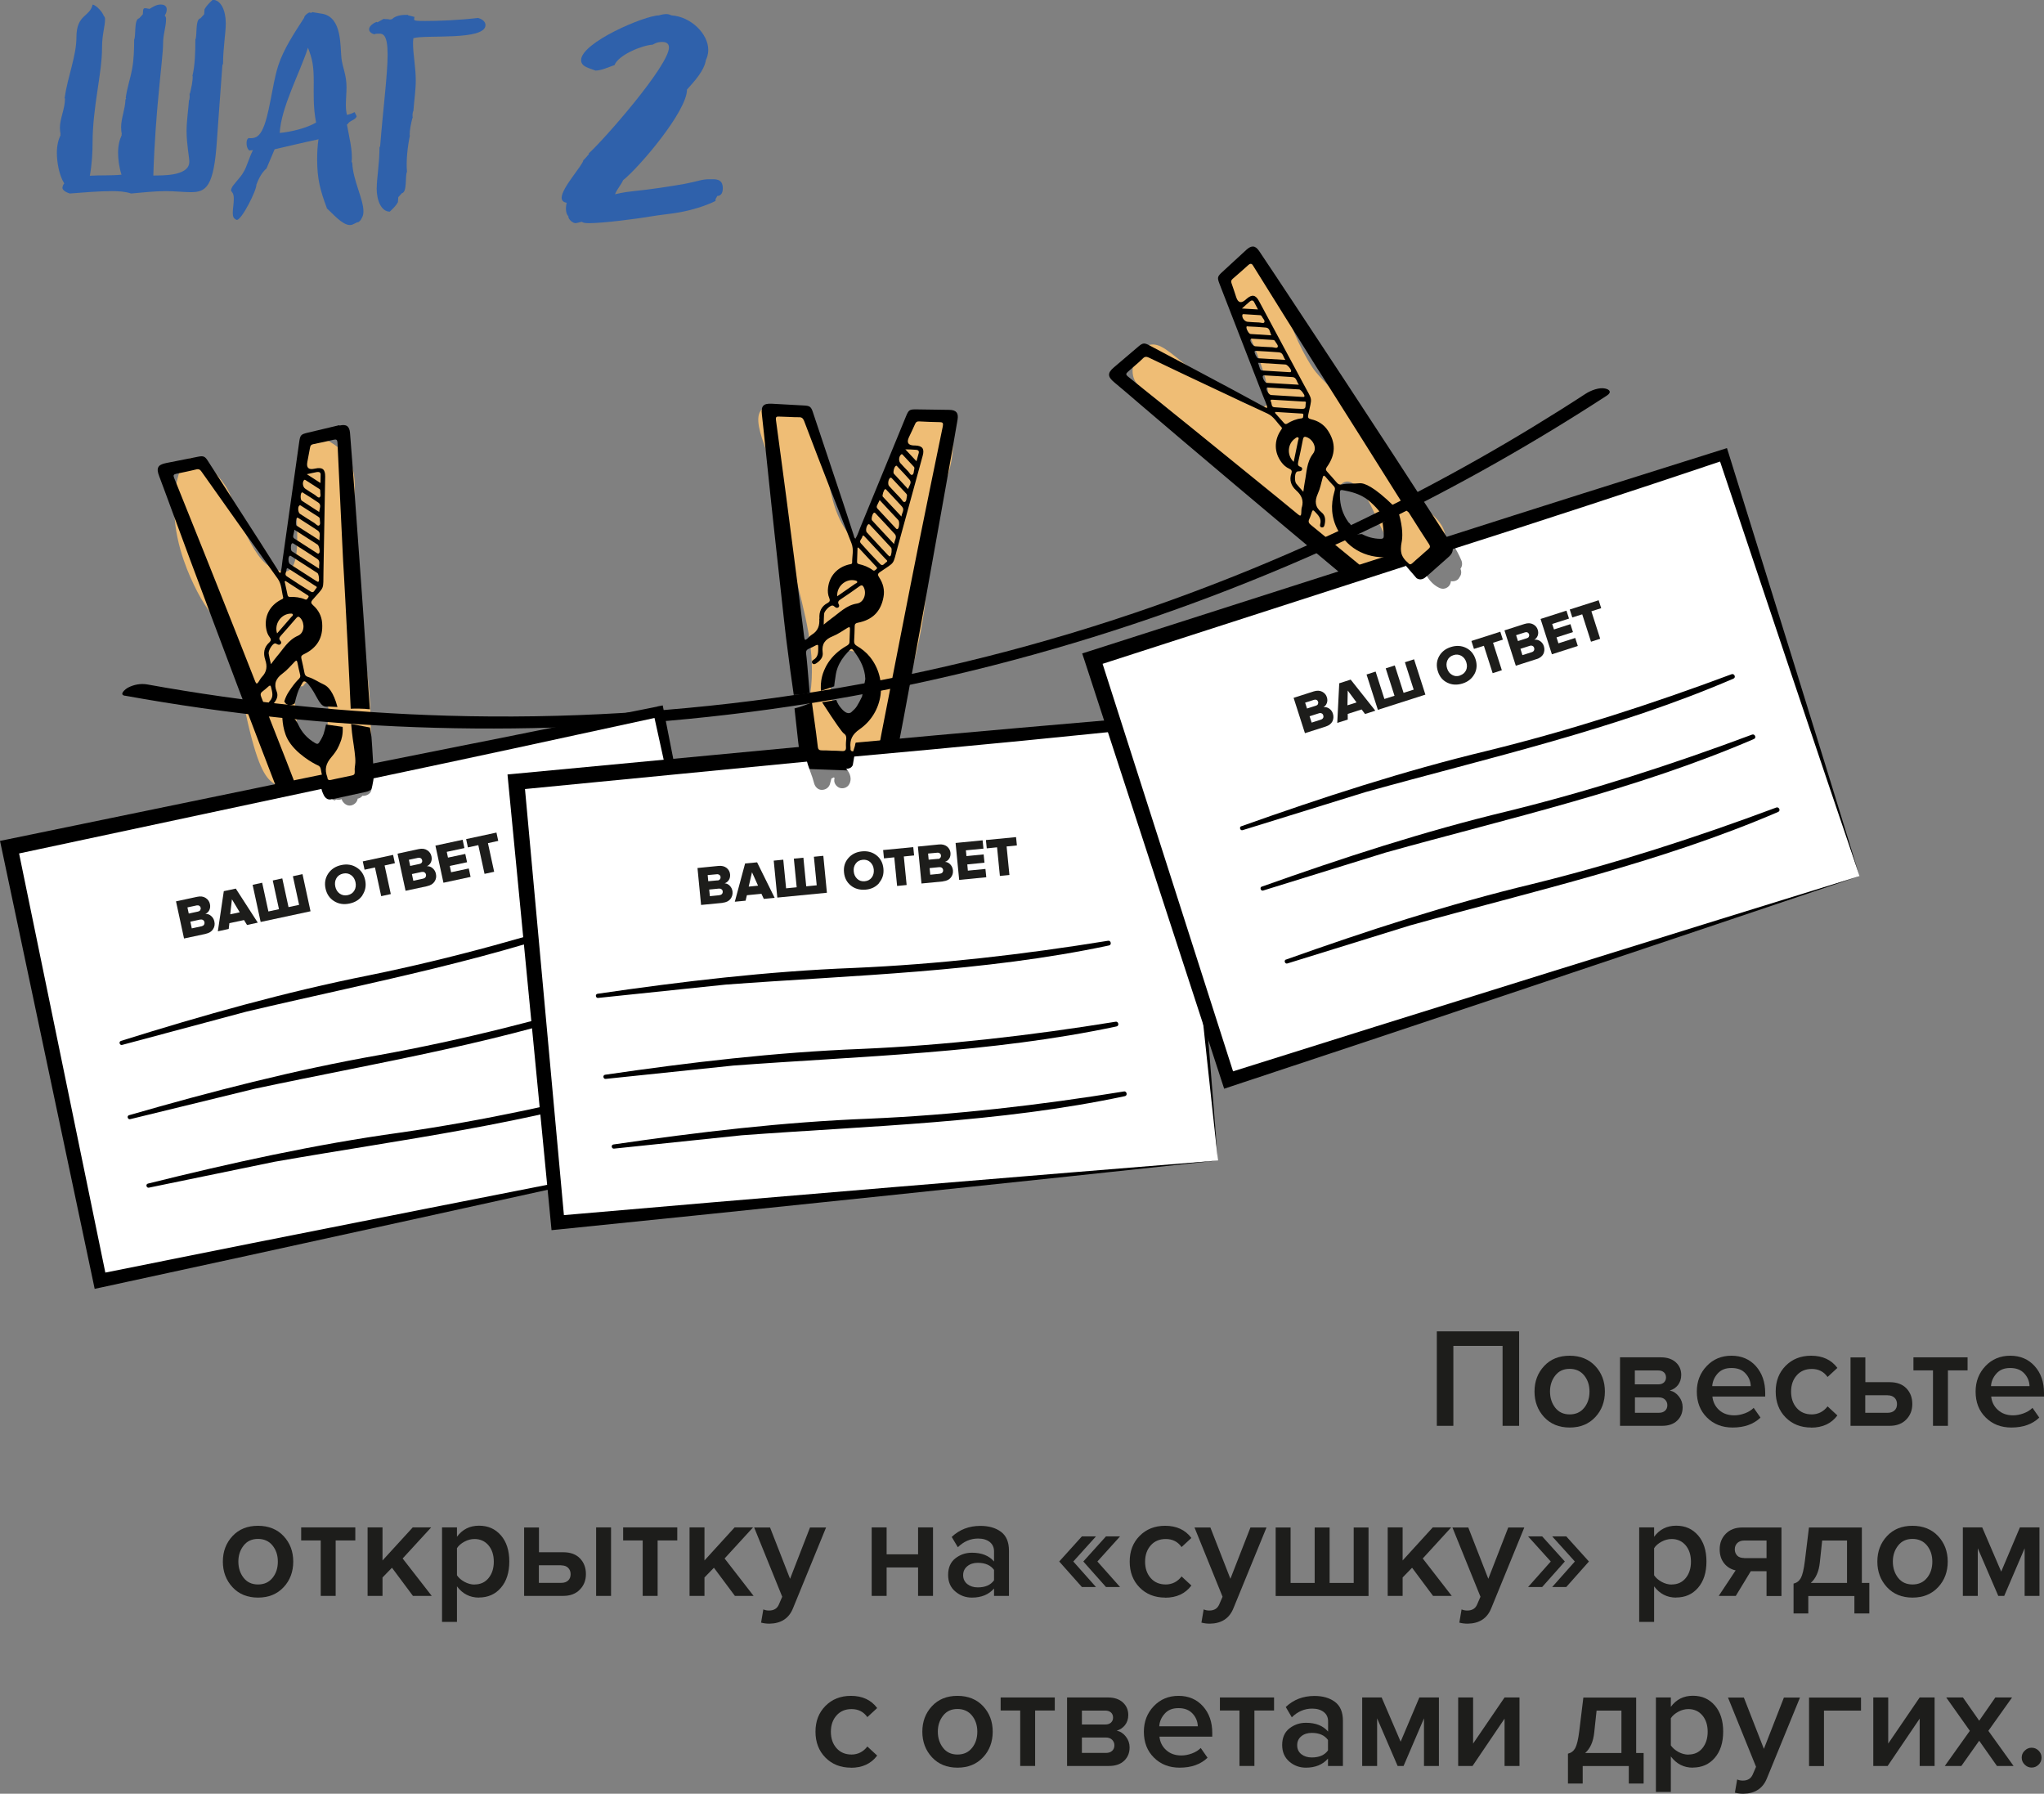 <?xml version="1.0" encoding="UTF-8"?> <svg xmlns="http://www.w3.org/2000/svg" id="Layer_2" data-name="Layer 2" viewBox="0 0 216.36 189.85"><rect x="0" y="0" width="216.36" height="189.85" fill="#808080" stroke="none"/> <defs> <style> .cls-1, .cls-2, .cls-3, .cls-4, .cls-5 { stroke-width: 0px; } .cls-2 { fill: #2f61ab; } .cls-3 { fill: #1d1d1b; } .cls-4 { fill: #efbd75; } .cls-5 { fill: #fff; } </style> </defs> <g id="Layer_1-2" data-name="Layer 1"> <g> <g> <path class="cls-3" d="M160.8,150.91h-1.75v-8.46h-5.21v8.46h-1.75v-10h8.71v10Z"></path> <path class="cls-3" d="M166.15,151.09c-1.12,0-2.02-.37-2.7-1.1-.68-.74-1.02-1.64-1.02-2.71s.34-1.97,1.02-2.7c.68-.73,1.58-1.09,2.7-1.09s2.03.37,2.71,1.09c.68.73,1.02,1.63,1.02,2.7s-.34,1.99-1.02,2.71c-.68.73-1.58,1.1-2.71,1.1ZM166.15,149.7c.65,0,1.16-.23,1.54-.7s.56-1.04.56-1.72-.19-1.24-.56-1.7-.89-.7-1.54-.7-1.15.23-1.52.7-.56,1.03-.56,1.7.19,1.25.56,1.72.88.7,1.52.7Z"></path> <path class="cls-3" d="M175.92,150.91h-4.44v-7.25h4.33c.67,0,1.19.18,1.58.53.38.35.57.79.57,1.33,0,.42-.12.78-.34,1.07-.23.29-.52.48-.87.58.39.09.71.3.97.64.26.34.39.71.39,1.13,0,.58-.19,1.05-.58,1.42-.38.37-.92.55-1.61.55ZM175.54,146.52c.25,0,.45-.07.59-.2.14-.13.22-.31.22-.52,0-.23-.07-.41-.22-.55-.15-.13-.34-.2-.59-.2h-2.49v1.47h2.49ZM175.59,149.53c.28,0,.5-.07.66-.22.16-.14.24-.34.24-.59,0-.23-.08-.42-.24-.58s-.38-.24-.66-.24h-2.53v1.63h2.53Z"></path> <path class="cls-3" d="M183.4,151.09c-1.1,0-2.01-.35-2.72-1.06s-1.07-1.62-1.07-2.75c0-1.06.35-1.96,1.04-2.69.7-.74,1.57-1.1,2.63-1.1s1.93.37,2.59,1.11c.65.74.98,1.68.98,2.83v.38h-5.59c.06.57.29,1.04.7,1.42s.95.57,1.61.57c.37,0,.74-.07,1.12-.21.38-.14.69-.33.94-.58l.72,1.03c-.73.7-1.71,1.05-2.94,1.05ZM185.32,146.7c-.02-.5-.2-.95-.55-1.33-.34-.39-.84-.58-1.49-.58s-1.1.19-1.46.58c-.35.39-.54.83-.58,1.34h4.08Z"></path> <path class="cls-3" d="M191.71,151.09c-1.1,0-2-.36-2.7-1.07-.7-.71-1.05-1.63-1.05-2.74s.35-2.01,1.05-2.72c.7-.71,1.6-1.07,2.7-1.07,1.21,0,2.14.43,2.78,1.29l-1.04.96c-.4-.57-.96-.85-1.67-.85-.66,0-1.19.22-1.59.67-.4.45-.6,1.02-.6,1.73s.2,1.29.6,1.74.93.67,1.59.67,1.25-.29,1.67-.85l1.04.96c-.64.86-1.57,1.29-2.78,1.29Z"></path> <path class="cls-3" d="M195.87,143.67h1.58v2.62h2.57c.77,0,1.36.22,1.78.66.42.44.62.99.62,1.65s-.21,1.2-.64,1.64c-.42.44-1.01.67-1.76.67h-4.14v-7.25ZM199.81,147.67h-2.37v1.86h2.37c.31,0,.55-.08.73-.25s.26-.39.26-.67-.09-.5-.26-.67-.42-.26-.73-.26Z"></path> <path class="cls-3" d="M206.19,150.91h-1.58v-5.87h-2.07v-1.38h5.73v1.38h-2.08v5.87Z"></path> <path class="cls-3" d="M212.91,151.09c-1.1,0-2.01-.35-2.72-1.06-.72-.71-1.07-1.62-1.07-2.75,0-1.06.35-1.96,1.04-2.69s1.57-1.1,2.63-1.1,1.93.37,2.59,1.11.98,1.68.98,2.83v.38h-5.59c.06.57.29,1.04.71,1.42s.95.57,1.6.57c.37,0,.74-.07,1.12-.21.38-.14.69-.33.94-.58l.72,1.03c-.73.7-1.71,1.05-2.94,1.05ZM214.83,146.7c-.02-.5-.2-.95-.55-1.33s-.84-.58-1.49-.58-1.11.19-1.46.58c-.35.39-.55.83-.58,1.34h4.08Z"></path> <path class="cls-3" d="M27.31,169.09c-1.12,0-2.02-.37-2.7-1.1-.68-.74-1.02-1.64-1.02-2.71s.34-1.97,1.02-2.7c.68-.73,1.58-1.09,2.7-1.09s2.04.37,2.71,1.09c.68.73,1.02,1.63,1.02,2.7s-.34,1.99-1.02,2.71c-.68.73-1.58,1.1-2.71,1.1ZM27.31,167.7c.65,0,1.16-.23,1.54-.7s.56-1.04.56-1.72-.19-1.24-.56-1.7-.89-.7-1.54-.7-1.15.23-1.52.7-.56,1.03-.56,1.7.19,1.25.56,1.72.88.7,1.52.7Z"></path> <path class="cls-3" d="M35.53,168.91h-1.58v-5.87h-2.07v-1.38h5.73v1.38h-2.08v5.87Z"></path> <path class="cls-3" d="M45.69,168.91h-1.98l-2.22-2.98-1,1.03v1.95h-1.58v-7.25h1.58v3.5l3.2-3.5h1.95l-3.02,3.29,3.08,3.96Z"></path> <path class="cls-3" d="M50.7,169.09c-.96,0-1.74-.4-2.33-1.19v3.76h-1.58v-10h1.58v.99c.58-.78,1.35-1.17,2.33-1.17s1.72.34,2.32,1.02c.59.68.89,1.6.89,2.77s-.3,2.1-.89,2.78c-.59.69-1.37,1.03-2.32,1.03ZM50.23,167.7c.62,0,1.11-.22,1.48-.67s.56-1.03.56-1.74-.19-1.29-.56-1.73c-.37-.44-.87-.67-1.48-.67-.36,0-.72.09-1.07.28-.35.19-.62.42-.79.69v2.87c.18.27.45.5.79.69.35.19.71.29,1.07.29Z"></path> <path class="cls-3" d="M55.47,161.67h1.58v2.62h2.57c.77,0,1.36.22,1.78.66.42.44.62.99.62,1.65s-.21,1.2-.64,1.64c-.42.44-1.01.67-1.76.67h-4.14v-7.25ZM59.41,165.67h-2.37v1.86h2.37c.31,0,.55-.08.73-.25s.26-.39.26-.67-.09-.5-.26-.67-.42-.26-.73-.26ZM64.68,168.91h-1.58v-7.25h1.58v7.25Z"></path> <path class="cls-3" d="M69.61,168.91h-1.58v-5.87h-2.07v-1.38h5.73v1.38h-2.08v5.87Z"></path> <path class="cls-3" d="M79.77,168.91h-1.98l-2.22-2.98-1,1.03v1.95h-1.58v-7.25h1.58v3.5l3.19-3.5h1.95l-3.01,3.29,3.07,3.96Z"></path> <path class="cls-3" d="M80.56,171.75l.24-1.41c.18.08.38.12.6.12.51,0,.86-.21,1.04-.63l.36-.83-2.97-7.33h1.68l2.12,5.43,2.11-5.43h1.7l-3.5,8.55c-.43,1.07-1.26,1.61-2.49,1.63-.33,0-.62-.04-.88-.11Z"></path> <path class="cls-3" d="M93.85,168.91h-1.58v-7.25h1.58v2.85h3.33v-2.85h1.58v7.25h-1.58v-3.01h-3.33v3.01Z"></path> <path class="cls-3" d="M106.8,168.91h-1.58v-.78c-.56.64-1.34.96-2.34.96-.66,0-1.25-.21-1.75-.64-.51-.42-.77-1.01-.77-1.76s.25-1.35.76-1.75,1.09-.6,1.76-.6c1.03,0,1.81.31,2.34.93v-1.08c0-.42-.16-.75-.46-.99-.31-.24-.72-.36-1.23-.36-.81,0-1.52.31-2.14.92l-.65-1.09c.82-.78,1.83-1.17,3.04-1.17.89,0,1.62.21,2.18.63.56.42.84,1.08.84,2v4.8ZM103.5,168.01c.79,0,1.36-.25,1.72-.75v-1.1c-.36-.5-.94-.75-1.72-.75-.45,0-.82.12-1.11.36s-.44.55-.44.95.15.7.44.94c.29.23.66.35,1.11.35Z"></path> <path class="cls-3" d="M116.01,167.97h-1.49l-2.4-2.7,2.4-2.66h1.49l-2.4,2.66,2.4,2.7ZM118.56,167.97h-1.49l-2.4-2.7,2.4-2.66h1.49l-2.4,2.66,2.4,2.7Z"></path> <path class="cls-3" d="M123.33,169.09c-1.1,0-2-.36-2.7-1.07-.7-.71-1.05-1.63-1.05-2.74s.35-2.01,1.05-2.72c.7-.71,1.6-1.07,2.7-1.07,1.21,0,2.14.43,2.78,1.29l-1.04.96c-.4-.57-.96-.85-1.67-.85-.66,0-1.19.22-1.59.67-.4.45-.6,1.02-.6,1.73s.2,1.29.6,1.74.93.67,1.59.67,1.25-.29,1.67-.85l1.04.96c-.64.86-1.57,1.29-2.78,1.29Z"></path> <path class="cls-3" d="M127.17,171.75l.24-1.41c.18.08.38.12.6.12.51,0,.85-.21,1.04-.63l.36-.83-2.97-7.33h1.68l2.12,5.43,2.12-5.43h1.7l-3.5,8.55c-.43,1.07-1.26,1.61-2.49,1.63-.33,0-.62-.04-.88-.11Z"></path> <path class="cls-3" d="M143.28,161.67h1.58v7.25h-9.83v-7.25h1.58v5.87h2.55v-5.87h1.58v5.87h2.55v-5.87Z"></path> <path class="cls-3" d="M153.67,168.91h-1.98l-2.22-2.98-1,1.03v1.95h-1.58v-7.25h1.58v3.5l3.19-3.5h1.95l-3.01,3.29,3.07,3.96Z"></path> <path class="cls-3" d="M154.47,171.75l.24-1.41c.18.08.38.12.6.12.51,0,.86-.21,1.04-.63l.36-.83-2.97-7.33h1.68l2.12,5.43,2.11-5.43h1.7l-3.5,8.55c-.43,1.07-1.26,1.61-2.49,1.63-.33,0-.62-.04-.88-.11Z"></path> <path class="cls-3" d="M165.64,165.27l-2.4,2.7h-1.49l2.4-2.7-2.4-2.66h1.49l2.4,2.66ZM168.19,165.27l-2.4,2.7h-1.49l2.4-2.7-2.4-2.66h1.49l2.4,2.66Z"></path> <path class="cls-3" d="M177.42,169.09c-.96,0-1.74-.4-2.33-1.19v3.76h-1.58v-10h1.58v.99c.58-.78,1.35-1.17,2.33-1.17s1.72.34,2.32,1.02c.59.68.89,1.6.89,2.77s-.3,2.1-.89,2.78c-.59.69-1.37,1.03-2.32,1.03ZM176.95,167.7c.62,0,1.11-.22,1.48-.67s.56-1.03.56-1.74-.19-1.29-.56-1.73c-.37-.44-.87-.67-1.48-.67-.36,0-.72.09-1.07.28-.35.19-.62.42-.79.69v2.87c.18.27.45.5.79.69.35.19.71.29,1.07.29Z"></path> <path class="cls-3" d="M183.73,168.91h-1.8l1.79-2.7c-.5-.11-.91-.36-1.22-.75-.31-.39-.47-.88-.47-1.48,0-.65.21-1.2.64-1.64s1.01-.67,1.76-.67h4.14v7.25h-1.58v-2.62h-1.67l-1.59,2.62ZM184.62,164.91h2.37v-1.86h-2.37c-.3,0-.54.09-.72.26-.18.18-.27.4-.27.67s.09.5.26.67c.17.17.42.25.73.25Z"></path> <path class="cls-3" d="M189.85,170.76v-3.15c.34-.08.6-.28.77-.59.17-.31.32-.92.43-1.82l.43-3.53h5.6v5.87h.79v3.23h-1.58v-1.85h-4.88v1.85h-1.58ZM192.88,163.05l-.25,2.33c-.1.96-.42,1.68-.96,2.16h3.84v-4.49h-2.62Z"></path> <path class="cls-3" d="M202.44,169.09c-1.12,0-2.02-.37-2.7-1.1-.68-.74-1.02-1.64-1.02-2.71s.34-1.97,1.02-2.7c.68-.73,1.58-1.09,2.7-1.09s2.04.37,2.71,1.09c.68.73,1.02,1.63,1.02,2.7s-.34,1.99-1.02,2.71c-.68.73-1.58,1.1-2.71,1.1ZM202.44,167.7c.65,0,1.16-.23,1.54-.7s.56-1.04.56-1.72-.19-1.24-.56-1.7-.89-.7-1.54-.7-1.15.23-1.52.7-.56,1.03-.56,1.7.19,1.25.56,1.72.88.7,1.52.7Z"></path> <path class="cls-3" d="M215.88,168.91h-1.57v-5.04l-2.16,5.04h-.63l-2.17-5.04v5.04h-1.58v-7.25h2.05l2.01,4.68,1.98-4.68h2.07v7.25Z"></path> <path class="cls-3" d="M90.07,187.09c-1.1,0-2-.36-2.7-1.07-.7-.71-1.05-1.63-1.05-2.74s.35-2.01,1.05-2.72c.7-.71,1.6-1.07,2.7-1.07,1.21,0,2.14.43,2.78,1.29l-1.04.96c-.4-.57-.96-.85-1.67-.85-.66,0-1.19.22-1.59.67-.4.45-.6,1.02-.6,1.73s.2,1.29.6,1.74.93.67,1.59.67,1.25-.29,1.67-.85l1.04.96c-.64.86-1.57,1.29-2.78,1.29Z"></path> <path class="cls-3" d="M101.35,187.09c-1.12,0-2.02-.37-2.7-1.1-.68-.74-1.02-1.64-1.02-2.71s.34-1.97,1.02-2.7c.68-.73,1.58-1.09,2.7-1.09s2.04.37,2.71,1.09c.68.73,1.02,1.63,1.02,2.7s-.34,1.99-1.02,2.71c-.68.73-1.58,1.1-2.71,1.1ZM101.35,185.7c.65,0,1.16-.23,1.54-.7s.56-1.04.56-1.72-.19-1.24-.56-1.7-.89-.7-1.54-.7-1.15.23-1.52.7-.56,1.03-.56,1.7.19,1.25.56,1.72.88.7,1.52.7Z"></path> <path class="cls-3" d="M109.57,186.91h-1.58v-5.87h-2.07v-1.38h5.73v1.38h-2.08v5.87Z"></path> <path class="cls-3" d="M117.39,186.91h-4.44v-7.25h4.33c.67,0,1.2.18,1.58.53.38.35.57.79.57,1.33,0,.42-.12.78-.35,1.07-.23.29-.52.48-.87.58.39.09.71.3.97.64.26.34.39.71.39,1.13,0,.58-.19,1.05-.58,1.42s-.92.55-1.61.55ZM117.01,182.52c.25,0,.45-.07.59-.2.14-.13.22-.31.22-.52,0-.23-.07-.41-.22-.55-.15-.13-.34-.2-.59-.2h-2.49v1.47h2.49ZM117.06,185.53c.28,0,.5-.07.66-.22.16-.14.24-.34.24-.59,0-.23-.08-.42-.24-.58-.16-.16-.38-.24-.66-.24h-2.54v1.63h2.54Z"></path> <path class="cls-3" d="M124.87,187.09c-1.1,0-2.01-.35-2.72-1.06-.72-.71-1.07-1.62-1.07-2.75,0-1.06.35-1.96,1.04-2.69s1.57-1.1,2.63-1.1,1.93.37,2.59,1.11.98,1.68.98,2.83v.38h-5.59c.06.57.29,1.04.71,1.42s.95.57,1.6.57c.37,0,.74-.07,1.12-.21.38-.14.69-.33.94-.58l.72,1.03c-.73.7-1.71,1.05-2.94,1.05ZM126.79,182.7c-.02-.5-.2-.95-.55-1.33s-.84-.58-1.49-.58-1.11.19-1.46.58c-.35.39-.55.83-.58,1.34h4.08Z"></path> <path class="cls-3" d="M132.78,186.91h-1.58v-5.87h-2.07v-1.38h5.73v1.38h-2.08v5.87Z"></path> <path class="cls-3" d="M142.15,186.91h-1.58v-.78c-.56.64-1.34.96-2.34.96-.66,0-1.25-.21-1.75-.64s-.76-1.01-.76-1.76.25-1.35.76-1.75,1.09-.6,1.76-.6c1.03,0,1.81.31,2.34.93v-1.08c0-.42-.15-.75-.46-.99-.31-.24-.72-.36-1.23-.36-.81,0-1.53.31-2.15.92l-.64-1.09c.82-.78,1.83-1.17,3.04-1.17.89,0,1.61.21,2.17.63.56.42.84,1.08.84,2v4.8ZM138.85,186.01c.79,0,1.37-.25,1.72-.75v-1.1c-.36-.5-.93-.75-1.72-.75-.45,0-.82.12-1.11.36s-.43.55-.43.95.14.7.43.94c.29.23.66.35,1.11.35Z"></path> <path class="cls-3" d="M152.31,186.91h-1.58v-5.04l-2.16,5.04h-.63l-2.17-5.04v5.04h-1.58v-7.25h2.06l2.01,4.68,1.98-4.68h2.07v7.25Z"></path> <path class="cls-3" d="M155.86,186.91h-1.51v-7.25h1.58v4.88l3.33-4.88h1.58v7.25h-1.58v-5.01l-3.39,5.01Z"></path> <path class="cls-3" d="M165.97,188.76v-3.15c.34-.08.6-.28.77-.59.17-.31.32-.92.43-1.82l.43-3.53h5.59v5.87h.79v3.23h-1.57v-1.85h-4.88v1.85h-1.58ZM169,181.05l-.25,2.33c-.1.96-.42,1.68-.96,2.16h3.84v-4.49h-2.62Z"></path> <path class="cls-3" d="M179.19,187.09c-.96,0-1.74-.4-2.33-1.19v3.76h-1.58v-10h1.58v.99c.58-.78,1.35-1.17,2.33-1.17s1.72.34,2.32,1.02c.59.68.89,1.6.89,2.77s-.3,2.1-.89,2.78c-.59.69-1.37,1.03-2.32,1.03ZM178.72,185.7c.62,0,1.11-.22,1.48-.67s.56-1.03.56-1.74-.19-1.29-.56-1.73c-.37-.44-.87-.67-1.48-.67-.36,0-.72.09-1.07.28-.35.19-.62.42-.79.69v2.87c.18.27.45.5.79.69.35.19.71.29,1.07.29Z"></path> <path class="cls-3" d="M183.64,189.75l.24-1.41c.18.08.38.12.6.12.51,0,.85-.21,1.04-.63l.36-.83-2.97-7.33h1.68l2.12,5.43,2.12-5.43h1.7l-3.5,8.55c-.43,1.07-1.26,1.61-2.49,1.63-.33,0-.62-.04-.88-.11Z"></path> <path class="cls-3" d="M196.99,179.67v1.38h-3.92v5.87h-1.58v-7.25h5.49Z"></path> <path class="cls-3" d="M199.8,186.91h-1.51v-7.25h1.58v4.88l3.33-4.88h1.58v7.25h-1.58v-5.01l-3.39,5.01Z"></path> <path class="cls-3" d="M213.15,186.91h-1.77l-1.88-2.67-1.89,2.67h-1.75l2.65-3.72-2.5-3.53h1.77l1.72,2.46,1.71-2.46h1.77l-2.51,3.53,2.67,3.72Z"></path> <path class="cls-3" d="M215.79,186.77c-.21.21-.46.31-.74.31s-.52-.1-.73-.31c-.21-.2-.32-.45-.32-.74s.1-.54.32-.74c.21-.21.45-.31.73-.31s.53.1.74.31.31.45.31.74-.1.54-.31.74Z"></path> </g> <g> <path class="cls-4" d="M150.28,53.14c-1.78-1.76-.78-1.23-5.35-7.1-5.33-6.86-5.11-5.56-6.5-7.94-3.08-5.3-2.65-9.15-5.31-10.01-1.38-.45-2.81.16-3.7.66l2.19,5.26c3.3,7.29,2.78,8.65,2.31,8.98-1.44,1.01-7.89-3.97-8.24-4.24-1.85-1.44-2.92-2.57-4.07-2.23-1.13.34-1.95,1.98-1.67,3.25.22,1.03,1.07,1.42,2.58,2.6,1.54,1.19,2.82,2.7,4.24,4.04,3.28,3.1,3.15,3.08,4.63,4.45,4.12,3.79,4.36,3.24,7.51,6.18,4.02,3.76,4.68,5.67,7.06,5.82,2.03.13,3.69-1.11,4.25-1.53.45-.33,2.94-2.19,2.79-4.46-.1-1.45-1.21-2.22-2.72-3.72ZM146.77,58.24c-.33.3-.97.32-1.25-.06-.05-.06-.09-.13-.13-.2-.35.19-.83.16-1.08-.16-1.35-1.7-3.5-3.87-2.53-6.26.22-.54.81-.76,1.33-.46,1.06.62,1.7,1.78,2.21,2.85.27.56.52,1.13.78,1.7.12.26.25.52.39.77.07.12.14.25.22.37.02.03.04.06.06.09,0,0,.07.1.08.11.29.39.32.91-.06,1.25Z"></path> <path class="cls-4" d="M100.27,44.91c-.86-.92-2.66-1.01-3.87-.37-1.33.7-1.42,2-3.07,6.96-1.43,4.31-2.09,5.52-2.78,5.51-.35,0-.62-.32-.95-.81-1.5-2.22-1.66-4.34-2.3-7.02-.59-2.49-.9-3.75-1.8-4.64-1.45-1.45-3.97-2.1-4.86-1.22-.83.81-.1,2.75.39,4.15,1.62,4.64,2.16,9.59,3.38,14.36,1.26,4.93,2.13,8.73,1.03,13.35h0c-.14,1.08-.51,3.63.91,4.88,1.12.98,2.85.72,3.14.67.61-.09,1.97-.43,3.67-2.37.48-.55,2.1-2.49,3.59-8.32.82-3.21,1.13-5.75,1.23-6.69.6-5.41-.34-5.14.39-7.88.83-3.08,2.4-4.8,2.51-8.37.02-.64,0-1.55-.61-2.19ZM91.85,71.72c.19,1.54-.12,3.11-.82,4.49-.35.69-1.5.41-1.61-.3-.02-.11-.04-.22-.07-.34-.32.03-.64-.12-.86-.46-.33-.51-.45-1.11-.51-1.71-.03-.29-.05-.57-.09-.86-.02-.15-.05-.3-.08-.44-.01-.06-.03-.11-.05-.17,0-.01-.03-.07-.04-.08-.19-.44-.07-.96.38-1.19.13-.06.27-.08.42-.08.04-.46.15-.92.38-1.34.14-.27.51-.42.8-.4.77.05,1.54.36,1.91,1.08.28.53.28,1.11.18,1.68.01.04.04.08.05.13Z"></path> <path class="cls-4" d="M36.21,47.74c-.9-.9-2.56-1.88-3.56-1.33-2.96,1.61.31,13.2-2.24,14.05-.27.09-.51.03-.98-.1-1.31-.35-2.21-1.49-3.31-3.65-1.68-3.31-1.24-3.97-2.6-5.77-.52-.68-2.13-2.81-3.4-2.44-.56.16-1.02.81-1.36,2.3-1.01,4.35.63,8.52,1.33,10.15,2.23,5.16,3.78,4.76,4.94,8.96.6,2.16.24,2.49,1.22,6.67,1.14,4.88,1.95,5.9,2.88,6.43.84.48,2.01.5,4.36.53,2.1.03,3.16.05,3.94-.44,1.75-1.1,1.83-3.93,1.83-5.63.01-9-2.06-11.38-2.14-18.13-.07-5.96,1.48-9.22-.89-11.59ZM34.6,78.13c0,.4-.32.69-.68.79-.14.27-.32.48-.64.55-.29.06-.65-.03-.84-.27-1.18-1.54-1.07-3.68-1.27-5.51-.06-.5.19-.92.69-1.05.06-.02.13,0,.2,0,.1-.13.2-.26.31-.38.36-.38.91-.23,1.25.06,1.74,1.5.96,3.85.98,5.82Z"></path> <g> <path class="cls-1" d="M13.22,73.63c21.72,3.93,43.98,4.55,65.88,1.76,23.33-2.96,46.14-9.82,67.28-20.1,8.18-3.98,16.1-8.47,23.72-13.43.52-.34.29-.64-.2-.74-.64-.14-1.52.21-2.05.55-14.87,9.69-30.94,17.5-47.75,23.2-23.34,7.91-48.09,11.59-72.72,10.88-10.66-.31-21.3-1.41-31.8-3.31-.68-.12-1.43.02-2.03.34-.23.12-1.02.73-.33.86h0Z"></path> <g id="RPGNQR"> <path class="cls-1" d="M35.92,45c-1.11.26-2.21.53-3.32.79-.75.18-.82.24-.93,1-.59,4.18-1.18,8.37-1.77,12.55-.06.44-.08.88-.21,1.31-.16-.06-.2-.19-.26-.29-.66-1.03-1.31-2.07-1.97-3.1-1.82-2.84-3.64-5.67-5.47-8.5-.3-.47-.47-.53-1.03-.42-1.13.22-2.26.44-3.38.67-.89.18-1.06.53-.73,1.39.43,1.12.83,2.25,1.25,3.37.68,1.83,1.35,3.66,2.03,5.49.84,2.25,1.68,4.49,2.52,6.73.84,2.23,1.68,4.46,2.52,6.69.76,2.01,1.53,4.03,2.3,6.04.78,2.04,1.56,4.07,2.35,6.1.22.56.66.79,1.25.66,2.56-.55,5.12-1.11,7.68-1.67.59-.13.9-.52.86-1.13-.19-3.49-.29-4.69-.29-4.69-.04-.25-.09-.59-.16-.99-.66-.13-1.33-.25-1.99-.38.05.66.12,1.19.17,1.57.13.87.31,2,.27,2.55-.02.34-.09.5-.06.93.02.27-.08.37-.32.41-.36.07-.72.15-1.09.23h0c-.37.08-.75.15-1.12.24-.23.05-.34-.02-.37-.25,0-.01,0-.03,0-.04-.31-.81-.18-1.43.44-2.14.61-.71.78-1.17.92-1.52.15-.35.31-.9.26-1.67-.59-.08-1.18-.17-1.76-.25-.08.4-.18.74-.26,1.01,0,0-.11.36-.47.9-.15.22-.29.13-.45.04-.82-.48-1.39-1.14-1.74-1.9-.05-.11-.46-1.03-1.28-1.14-.12-.01-.26-.02-.43.02,0,0,0,0,0,0,0,0,0,0,0,0,0,0-.05,1.43.54,2.58.82,1.58,2.88,2.67,3.15,2.78.23.09.35.21.39.45.05.3.11.61.2.9.1.33-.02.46-.34.51-.34.05-.67.14-1.01.22-.35.08-.7.14-1.05.23-.25.07-.39.02-.49-.25-.62-1.63-1.26-3.26-1.9-4.88-.57-1.46-1.14-2.92-1.72-4.38-.1-.25-.09-.43.14-.59.23-.17.43-.36.64-.54.14-.12.22-.1.26.08.12.52.31,1.04-.16,1.51-.1.1-.15.25,0,.37.14.11.26.03.37-.08.35-.38.59-.82.39-1.32-.34-.83-.08-1.4.61-1.91.48-.35.87-.82,1.29-1.25.16-.16.24-.17.29.08.09.44.18.88.29,1.31.06.25-.08.38-.23.52-.28.28-.65.76-.99,1.29-.14.21-.32.54-.46,1,.04.08.11.2.23.28.24.16.58.13.87-.06.09-.42.19-.76.27-1.01.07-.22.15-.45.38-.87.16-.29.23-.44.33-.46.18-.03.37.18.47.3.89,1.08,1.1,2.22,1.77,2.36.06.01.17.03.31,0,.33.02.66.03,1,.05-.43-1.61-.99-2.18-1.46-2.39-.56-.25-1.06-.62-1.65-.79-.23-.07-.34-.19-.38-.42-.1-.51-.21-1.03-.33-1.53-.05-.23.01-.33.23-.44,1.43-.67,2.08-1.75,1.97-3.3-.05-.75-.39-1.4-.96-1.9-.23-.21-.26-.33-.05-.58,1.3-1.51,1.11-.94,1.15-3.02.06-3.34.12-6.68.18-10.02.01-.77-.29-1.01-1.04-.85-.04,0-.07.02-.11.02q-.91.2-.74-.71c.1-.51.2-1.03.29-1.54.03-.21.13-.31.34-.35.73-.15,1.45-.3,2.17-.47.27-.06.37,0,.39.29.2,4.2.39,8.4.6,12.6.05,1.02.03,0,.5,9.28.13,2.65.24,4.83.3,6.3.29-.01.59-.02.91-.01.4,0,.77.03,1.12.07-.06-.82-.15-2.05-.25-3.54-.2-2.89-.26-3.92-.44-6.52-.14-2.05-.29-4.09-.44-6.14-.16-2.25-.33-4.5-.49-6.75-.16-2.1-.31-4.19-.48-6.29-.06-.73-.39-.96-1.11-.79ZM30.67,64.95c.11,0,.26-.04.32.07.07.13-.09.2-.15.28-.49.57-.98,1.13-1.51,1.74-.32-.98.39-2.01,1.35-2.09ZM28.07,69.82c.24.69.18,1.28-.34,1.82-.15.15-.24.36-.37.54-.14.2-.23.24-.34-.04-.69-1.77-1.39-3.53-2.09-5.3-1.13-2.84-2.25-5.68-3.39-8.52-1.04-2.59-2.08-5.18-3.12-7.77-.1-.24-.03-.35.22-.4.36-.07.72-.16,1.09-.23h0c.34-.08.68-.14,1.01-.23.28-.08.44,0,.6.24,1.48,2.1,2.96,4.19,4.45,6.28,1.2,1.68,2.41,3.36,3.61,5.04.42.59.4,1.3.57,1.96.05.18-.14.21-.26.28-1.14.6-1.72,1.69-1.55,2.94.05.37.16.73.39,1.02.16.2.15.37-.03.53-.58.51-.68,1.16-.44,1.85ZM31.55,67.28c-1.06.46-1.56,1.42-2.25,2.21-.2.23-.37.48-.62.81-.1-.45-.19-.78-.24-1.12-.05-.3.33-.94.59-1.06.13-.06.22.02.32.07.12.06.25.08.35-.02.11-.11.07-.25-.02-.35-.2-.22-.1-.37.06-.55.54-.61,1.08-1.22,1.61-1.84.19-.23.31-.18.48.02.46.56.39,1.54-.28,1.83ZM32.64,63.22c-.08.11-.15.31-.35.22-.52-.22-1.05-.28-1.61-.26-.14,0-.21-.07-.24-.2-.1-.48-.21-.96-.31-1.44.03-.02.06-.03.09-.05.77.5,1.54.99,2.31,1.49.08.05.2.11.11.24ZM33.47,62.26c-.16.16-.24.56-.57.36-.86-.52-1.71-1.07-2.55-1.63-.28-.19-.01-.47-.02-.71,0-.06.02-.13.12-.14.06.03.12.07.19.11.89.57,1.79,1.14,2.67,1.72.1.07.33.13.16.3ZM33.73,61.54s-.04.03-.07.05c-.06-.03-.13-.06-.19-.1-.92-.59-1.85-1.18-2.77-1.78-.18-.12-.22-.69-.07-.85.08-.08.14-.02.2.01.92.59,1.85,1.18,2.77,1.78.14.09.23.77.13.89ZM33.78,60.19c-1.01-.65-1.95-1.24-2.88-1.84-.15-.1-.14-.73,0-.83.08-.06.14,0,.21.04.83.53,1.66,1.05,2.48,1.6.37.24.13.63.2,1.04ZM33.78,58.54c-.08.11-.16.04-.23,0-.8-.51-1.59-1.02-2.38-1.53-.13-.08-.16-.19-.13-.33.04-.19.08-.37.13-.61.85.55,1.65,1.06,2.44,1.57.17.11.29.74.18.9ZM33.83,57.19c-.86-.55-1.65-1.05-2.44-1.56-.11-.07-.07-.75.04-.82.08-.05.14.02.2.05.67.43,1.34.85,2,1.29.38.26.13.64.2,1.03ZM33.8,55.6c-.17.13-.36-.14-.53-.25-.51-.31-1.01-.64-1.51-.96-.21-.13-.26-.7-.09-.87.09-.09.17-.01.23.03.6.38,1.2.77,1.8,1.15.09.06.16.13.15.24,0,.23.1.54-.05.65ZM33.79,54.19c-.62-.4-1.24-.8-1.85-1.2-.15-.1-.15-.7-.02-.84.08-.09.14,0,.2.03.53.33,1.06.66,1.57,1.01.37.25.12.63.1,1ZM33.9,51.99c-.02.22.11.52-.07.65-.14.09-.34-.16-.51-.27-.34-.2-.67-.42-1-.64-.26-.17-.34-.64-.16-.89.07-.09.13-.06.19-.02.48.31.97.62,1.45.93.07.04.1.11.1.2,0,.01,0,.03,0,.04ZM33.6,49.96c.18-.03.34.04.34.26,0,.31-.01.63-.02.9-.48-.31-.96-.62-1.44-.93.36-.08.74-.17,1.13-.24Z"></path> </g> <g> <path class="cls-5" d="M39.62,81.62c-.03.69-.16,1.37-.32,2.03-.09.38-.51.59-.87.58-.02,0-.04-.01-.06-.01-.12.16-.29.27-.51.31-.04.35-.34.63-.67.71-.39.1-.74-.14-.94-.45-.04-.07-.07-.14-.1-.21-.17.08-.38.09-.56.04-.06.03-.12.07-.18.1-.09-.04-.18-.09-.27-.13-.08.02-.29.07-.5-.03-.11-.06-.18-.14-.22-.18-.09-.1-.14-.2-.17-.27-.27-.54-.32-1.07-.34-1.23,0-.03,0-.05,0-.07L1.01,89.67l9.57,45.88,68.7-14.34-9.57-45.88-30.1,6.28Z"></path> <path class="cls-1" d="M2.02,90.33c10.73-2.29,21.47-4.58,32.2-6.87.19.03.29,0,.34-.06.09-.12-.08-.34-.2-.69-.09-.27-.13-.53-.14-.76-11.13,2.29-22.25,4.59-33.38,6.88l-.84.17.18.84,9.69,45.85.15.72s.71-.15.71-.15c17.1-3.68,51.48-11.25,68.56-15.05-16.94,3.3-50.77,9.97-68.14,13.48L2.02,90.33Z"></path> <path class="cls-1" d="M69.6,74.78c-3.58.72-11.43,2.29-15.01,3.01-3.68.74-11.58,2.32-15.26,3.05,0,.23,0,.49.04.79.04.29.1.54.17.75,9.92-2.09,19.84-4.23,29.74-6.39,2.54,11.57,7.47,33.98,10,45.21-2.2-11.47-6.76-34.53-9.02-45.99l-.11-.55-.56.11Z"></path> </g> <g> <path class="cls-3" d="M21.78,98.84l-2.3.49-.85-3.93,2.23-.48c.37-.08.67-.04.91.12.24.15.39.37.45.64.05.24.03.45-.06.64-.09.19-.23.32-.42.41.22-.01.42.05.6.21.18.15.3.35.35.59.07.3.02.58-.14.82-.16.25-.42.41-.79.49ZM20.96,96.48c.1-.02.18-.07.23-.14.05-.08.07-.16.05-.26-.02-.09-.07-.17-.15-.21-.08-.05-.17-.06-.27-.04l-.98.21.14.65.98-.21ZM21.33,98.04c.12-.03.21-.08.26-.16s.07-.17.05-.28c-.02-.1-.07-.18-.16-.23-.08-.05-.18-.06-.31-.04l-1.02.22.15.71,1.02-.22Z"></path> <path class="cls-3" d="M27.3,97.65l-1.15.25-.32-.52-1.55.33-.07.61-1.15.25.63-4.25,1.27-.27,2.33,3.61ZM25.37,96.55l-.82-1.37-.18,1.59,1-.21Z"></path> <path class="cls-3" d="M31.01,92.74l1.01-.22.85,3.93-5.28,1.13-.85-3.93,1.01-.22.66,3.04,1.12-.24-.66-3.04,1.01-.22.66,3.04,1.12-.24-.66-3.04Z"></path> <path class="cls-3" d="M38.38,94.74c-.31.47-.77.76-1.38.89-.6.13-1.15.05-1.63-.25-.48-.3-.78-.74-.91-1.33s-.03-1.12.28-1.59c.32-.47.78-.77,1.38-.9s1.15-.05,1.62.25c.48.29.78.74.91,1.33s.03,1.12-.28,1.59ZM36.81,94.74c.32-.07.55-.23.7-.49.15-.26.19-.55.12-.88s-.23-.58-.47-.75c-.24-.17-.52-.23-.84-.16-.32.07-.56.23-.71.49-.15.26-.19.55-.12.88s.23.58.47.75c.24.17.53.23.85.16Z"></path> <path class="cls-3" d="M41.36,94.63l-1.01.22-.66-3.04-1.1.24-.19-.88,3.21-.69.19.88-1.09.24.66,3.04Z"></path> <path class="cls-3" d="M45.23,93.79l-2.3.49-.85-3.93,2.23-.48c.37-.08.67-.04.91.12.24.15.39.37.45.64.05.24.03.45-.06.64-.09.19-.23.32-.42.41.22-.01.42.05.6.21.18.15.3.35.35.59.07.3.02.58-.14.82-.16.25-.42.41-.79.49ZM44.41,91.44c.1-.02.18-.07.23-.14.05-.08.07-.16.04-.26-.02-.09-.07-.17-.15-.21-.08-.05-.17-.06-.27-.04l-.98.21.14.65.98-.21ZM44.78,93c.12-.03.21-.08.26-.16s.07-.17.05-.28c-.02-.1-.08-.18-.16-.23-.08-.05-.19-.06-.31-.04l-1.02.22.15.71,1.02-.22Z"></path> <path class="cls-3" d="M49.82,92.81l-2.88.62-.85-3.93,2.88-.62.19.88-1.87.4.13.61,1.83-.39.19.88-1.83.39.14.67,1.87-.4.19.88Z"></path> <path class="cls-3" d="M52.3,92.27l-1.01.22-.66-3.04-1.1.24-.19-.88,3.21-.69.19.88-1.09.24.66,3.04Z"></path> </g> <g> <path class="cls-5" d="M12.86,110.38c2.7-.84,6.81-2.06,11.85-3.37,9.64-2.52,14.17-3.14,21.97-5.07,4.51-1.12,10.95-2.87,18.67-5.57"></path> <path class="cls-1" d="M12.8,110.17c8.65-2.71,17.4-5.18,26.3-6.95,8.87-1.81,17.58-4.25,26.18-7.09.29-.1.48.37.17.48-12.73,4.89-26.18,7.34-39.4,10.47,0,0-13.11,3.51-13.11,3.51-.26.09-.42-.34-.13-.42h0Z"></path> </g> <g> <path class="cls-5" d="M13.73,118.24c2.72-.77,6.85-1.9,11.93-3.1,9.7-2.3,14.24-2.82,22.08-4.58,4.54-1.01,11.01-2.62,18.79-5.15"></path> <path class="cls-1" d="M13.67,118.03c8.71-2.51,17.52-4.79,26.45-6.36,8.91-1.61,17.68-3.85,26.33-6.5.29-.1.48.38.16.48-12.84,4.6-26.34,6.75-39.63,9.58,0,0-13.19,3.22-13.19,3.22-.26.08-.41-.35-.12-.42h0Z"></path> </g> <g> <path class="cls-5" d="M15.72,125.48c2.75-.67,6.92-1.65,12.03-2.67,9.78-1.94,14.33-2.3,22.23-3.77,4.57-.85,11.1-2.22,18.96-4.46"></path> <path class="cls-1" d="M15.67,125.27c8.8-2.19,17.68-4.15,26.66-5.39,8.96-1.29,17.8-3.21,26.55-5.54.3-.09.46.4.14.49-13,4.13-26.57,5.78-39.95,8.13,0,0-13.3,2.74-13.3,2.74-.26.07-.4-.36-.1-.43h0Z"></path> </g> <g id="RPGNQR-2" data-name="RPGNQR"> <path class="cls-1" d="M100.46,43.38c-1.14-.02-2.27-.03-3.41-.05-.77-.01-.86.03-1.15.74-1.61,3.91-3.21,7.82-4.82,11.72-.17.41-.29.83-.53,1.22-.14-.09-.15-.23-.18-.35-.38-1.16-.76-2.33-1.14-3.49-1.06-3.2-2.13-6.39-3.2-9.59-.18-.53-.33-.63-.89-.66-1.15-.06-2.29-.13-3.44-.19-.91-.05-1.16.25-1.05,1.16.14,1.19.25,2.38.38,3.57.2,1.94.4,3.88.61,5.82.26,2.38.51,4.76.78,7.15.59,5.39.66,6.04.79,7.11.32,2.57.61,4.66.81,6.01.25,0,.54-.02.85-.06.31-.04.59-.11.83-.17-.18-2.22-.32-3.82-.37-4.12,0-.05-.04-.22.05-.36.05-.07.12-.13.24-.18.26-.1.51-.24.76-.37.17-.08.24-.04.23.14,0,.53.05,1.09-.52,1.42-.12.07-.21.21-.09.36.11.14.25.09.38.01.43-.28.78-.64.7-1.18-.12-.89.27-1.38,1.07-1.7.55-.22,1.05-.58,1.56-.89.19-.11.27-.1.26.14-.02.45-.04.89-.05,1.34,0,.25-.17.35-.35.45-.79.46-1.43,1.04-1.9,1.75-.39.6-.57,1.15-.64,1.42-.17.65-.16,1.2-.13,1.57.47-.16.93-.32,1.4-.48.01-.1.03-.25.05-.43.1-.69.14-1.09.31-1.53.23-.61.59-1.14,1.05-1.63.45-.49.42-.49.81.05.58.81,1.02,1.68,1.07,2.7,0,.04,0,.07,0,.11-.11.6-.22,1.2-.34,1.81-.19.41-.38.74-.54,1.01-.14.23-.34.42-.6.65-.03.03-.1.07-.19.09-.38.08-.75-.35-.93-.57-.14-.16-.33-.43-.47-.82l-1.5.25c1.49,2.31,2.12,3.17,2.29,3.29.02.02.16.1.23.26.03.08.04.17.04.28-.03.3-.05.61-.03.92.02.35-.14.44-.46.41-.34-.03-.69-.03-1.03-.04-.36-.01-.72-.04-1.07-.03-.13,0-.23-.02-.3-.08-.11-.09-.11-.24-.12-.28-.02-.29-.27-2.15-.63-4.73-.27.13-.58.25-.91.37-.33.12-.64.21-.93.28.29,2.79.54,4.83.63,5.47.02.14.07.45.31.68.18.17.43.26.74.27,2.62.1,5.23.19,7.85.27.61.02,1-.29,1.11-.88.3-1.54.59-3.08.88-4.62.4-2.13.79-4.26,1.19-6.39.4-2.14.79-4.29,1.18-6.43.37-2.02.73-4.04,1.09-6.06.4-2.22.79-4.44,1.19-6.66.37-2.07.74-4.14,1.09-6.21.12-.72-.14-1.03-.88-1.04ZM95.37,48.11c.09-.07.14-.03.19.03.39.42.78.84,1.17,1.26.06.06.07.13.05.21,0,.01,0,.02,0,.04-.07.21-.02.53-.23.61-.16.06-.29-.24-.43-.38-.28-.28-.54-.57-.81-.86-.21-.23-.17-.7.06-.9ZM95.84,47.56c.37.01.76.01,1.15.05.18.01.32.12.26.34-.08.3-.17.6-.24.87-.39-.42-.78-.83-1.17-1.25ZM94.82,49.31c.1-.06.14.03.18.08.43.45.86.9,1.27,1.37.29.33-.04.64-.15,1-.5-.54-1-1.08-1.5-1.62-.12-.13.03-.72.19-.82ZM94.23,50.58c.11-.07.16.03.22.09.49.52.97,1.04,1.46,1.56.07.08.12.16.09.27-.05.22-.04.55-.21.62-.19.09-.31-.23-.45-.37-.42-.43-.82-.87-1.23-1.31-.17-.18-.08-.75.12-.87ZM93.68,51.78c.09-.03.14.05.18.1.54.58,1.09,1.15,1.62,1.74.31.35-.03.66-.06,1.05-.7-.74-1.34-1.42-1.98-2.11-.09-.1.12-.74.24-.78ZM92.84,53.49c.08-.17.17-.34.27-.56.69.74,1.34,1.43,1.98,2.12.14.15.1.79-.05.92-.1.09-.16,0-.22-.06-.65-.69-1.29-1.38-1.93-2.07-.1-.11-.11-.22-.05-.35ZM92.51,54.27c.09-.04.14.04.19.09.67.72,1.35,1.43,2.01,2.16.29.33-.03.64-.07,1.06-.82-.88-1.58-1.68-2.33-2.5-.12-.13.04-.74.2-.81ZM91.9,55.5c.1-.06.14.01.19.06.75.8,1.5,1.6,2.24,2.41.11.12.04.8-.09.89-.02.01-.04.02-.09.03-.05-.04-.11-.09-.16-.14-.75-.8-1.5-1.6-2.24-2.41-.15-.16-.04-.72.15-.84ZM91.27,56.8c.01-.06.05-.12.15-.11.05.05.1.1.15.15.72.77,1.45,1.55,2.17,2.33.08.09.29.2.08.33-.19.11-.37.48-.64.21-.71-.72-1.39-1.46-2.06-2.21-.22-.25.1-.46.16-.69ZM90.76,57.98l.1-.03c.62.67,1.25,1.34,1.87,2.01.07.07.17.16.05.26-.11.09-.22.26-.39.13-.45-.34-.95-.53-1.49-.65-.13-.03-.19-.12-.18-.25.02-.49.03-.98.05-1.47ZM86.72,65.49c.06.72-.14,1.29-.78,1.68-.18.11-.33.29-.49.43-.19.16-.29.18-.32-.13-.23-1.88-.47-3.77-.71-5.65-.39-3.03-.78-6.07-1.18-9.1-.36-2.77-.74-5.53-1.11-8.3-.03-.26.05-.35.31-.33.37.02.74.03,1.11.04,0,0,0,0,0,0,.34.01.69.04,1.03.03.29-.01.42.12.53.38.91,2.4,1.83,4.79,2.76,7.18.75,1.93,1.5,3.85,2.26,5.78.27.68.06,1.36.07,2.04,0,.19-.19.17-.32.2-1.25.3-2.08,1.21-2.23,2.47-.05.37-.02.74.13,1.09.1.24.06.39-.16.51-.69.35-.94.95-.88,1.68ZM90.74,61.56c.04.14-.13.17-.22.23-.61.43-1.23.86-1.9,1.32-.07-1.03.87-1.86,1.82-1.69.11.02.26.03.29.15ZM87.99,65.48c-.25.17-.48.37-.8.63.02-.46.01-.8.04-1.14.03-.3.55-.83.84-.88.14-.02.21.07.3.14.11.09.22.14.35.07.13-.08.13-.23.06-.34-.14-.26,0-.39.19-.52.68-.45,1.35-.91,2.01-1.39.24-.17.35-.1.46.13.31.66,0,1.59-.73,1.7-1.14.18-1.86.99-2.72,1.59ZM99.81,45.06c-.85,4.12-1.7,8.24-2.53,12.36-.61,3.04-1.21,6.08-1.8,9.11-.61,3.11-1.22,6.23-1.83,9.34-.22,1.14-.45,2.28-.65,3.42-.05.27-.16.34-.41.32-.37-.03-.74-.03-1.11-.04,0,0,0,0,0,0-.38-.01-.77-.03-1.15-.04-.23,0-.33-.11-.3-.33,0-.01,0-.03,0-.04-.1-.86.18-1.43.95-1.97,2.55-1.77,3.01-5.3,1.1-7.67-.39-.48-.87-.86-1.4-1.17-.2-.12-.28-.26-.27-.5.03-.52.05-1.05.06-1.57,0-.23.09-.32.33-.37,1.55-.3,2.44-1.18,2.72-2.72.14-.74-.04-1.45-.46-2.08-.17-.26-.17-.39.1-.57,1.64-1.14,1.31-.64,1.86-2.64.89-3.22,1.76-6.44,2.65-9.67.2-.74-.03-1.05-.8-1.08-.04,0-.08,0-.12,0q-.93-.03-.54-.87c.22-.47.45-.94.66-1.42.08-.19.2-.27.41-.26.74.04,1.48.07,2.22.08.27,0,.36.1.3.37Z"></path> </g> <g id="RPGNQR-3" data-name="RPGNQR"> <path class="cls-1" d="M153.56,57.49c-.84-1.32-1.69-2.64-2.55-3.95-1.18-1.82-2.36-3.63-3.54-5.45-1.19-1.83-2.38-3.65-3.58-5.47-1.12-1.72-2.25-3.43-3.38-5.14-1.24-1.88-2.48-3.77-3.73-5.65-1.16-1.75-2.32-3.51-3.49-5.25-.41-.61-.81-.64-1.36-.14-.84.77-1.67,1.54-2.51,2.31-.57.52-.6.61-.32,1.33,1.53,3.94,3.06,7.88,4.59,11.82.16.41.36.81.46,1.25-.17.03-.27-.07-.37-.12-1.08-.58-2.15-1.17-3.23-1.75-2.97-1.59-5.95-3.17-8.93-4.75-.5-.26-.67-.23-1.1.13-.87.75-1.75,1.49-2.62,2.23-.69.59-.67.98.04,1.57.92.76,1.83,1.55,2.74,2.33,1.48,1.27,2.97,2.53,4.45,3.79,1.83,1.55,3.66,3.1,5.49,4.64,1.82,1.54,3.65,3.07,5.47,4.6,1.65,1.38,3.3,2.77,4.96,4.15,1.67,1.4,3.35,2.79,5.03,4.18.47.38.96.37,1.42-.03,1.96-1.73,3.92-3.47,5.88-5.21.45-.4.53-.89.2-1.41ZM131.66,33.25c.57.03,1.15.07,1.72.11.08,0,.14.05.18.12,0,.01.01.02.02.03.09.2.35.4.25.6-.07.15-.38.02-.58.02-.39-.01-.79-.04-1.18-.07-.31-.02-.61-.39-.57-.7.01-.11.08-.12.16-.11ZM131.46,32.65c.28-.25.56-.51.86-.76.14-.12.31-.13.42.06.15.27.29.55.42.8-.57-.04-1.14-.07-1.71-.1ZM131.93,34.62c.03-.12.12-.08.19-.07.62.03,1.25.06,1.87.12.44.04.41.49.58.82-.73-.05-1.47-.09-2.2-.14-.18-.01-.48-.54-.43-.72ZM132.37,35.94c.04-.13.14-.09.22-.09.71.04,1.42.08,2.13.13.11,0,.2.03.25.14.11.2.35.42.28.59-.08.2-.38.05-.59.04-.6-.02-1.19-.06-1.79-.1-.25-.02-.57-.48-.51-.71ZM132.8,37.19c.05-.08.13-.06.21-.05.79.05,1.58.08,2.37.15.46.04.43.5.68.8-1.02-.06-1.96-.11-2.89-.17-.13,0-.43-.62-.36-.73ZM137.1,46.39c.09-.06.21-.16.31-.09.12.08.02.21,0,.32-.15.74-.3,1.47-.47,2.26-.76-.7-.65-1.94.16-2.48ZM134.96,43.69s.04-.06.05-.09c.91.06,1.83.11,2.74.17.1,0,.23,0,.21.15-.02.14.02.34-.19.36-.56.06-1.06.27-1.53.56-.12.07-.22.05-.31-.05-.33-.37-.65-.74-.98-1.1ZM137.22,49.98c.08-.11.2-.09.31-.1.14-.01.26-.05.3-.19.04-.15-.06-.25-.19-.29-.28-.09-.27-.27-.22-.51.18-.8.35-1.59.5-2.39.06-.29.18-.31.42-.22.68.27,1.09,1.16.65,1.73-.7.92-.67,2-.88,3.03-.06.3-.09.6-.15,1.01-.3-.34-.54-.59-.75-.86-.19-.24-.17-.98,0-1.21ZM137.9,43.28c-1.01-.03-2.02-.1-3.02-.18-.34-.03-.24-.4-.36-.61-.03-.05-.05-.12.03-.18.06,0,.14,0,.22,0,1.06.06,2.12.12,3.17.19.12,0,.35-.05.28.18-.06.21.07.6-.32.59ZM138.05,42.01c-.07,0-.14,0-.22,0-1.1-.06-2.19-.13-3.28-.2-.22-.01-.53-.5-.48-.71.03-.11.11-.09.18-.08,1.1.06,2.19.13,3.28.2.17.01.58.55.55.71,0,.02-.02.04-.04.08ZM134.08,40.53c-.18-.01-.48-.57-.41-.73.04-.09.13-.07.2-.07.98.06,1.96.11,2.94.18.44.03.42.49.68.81-1.2-.07-2.3-.13-3.41-.2ZM136.47,39.39c-.94-.05-1.88-.11-2.83-.17-.15,0-.23-.08-.28-.22-.06-.18-.11-.36-.19-.6,1.01.06,1.95.12,2.9.18.2.01.62.51.6.7-.01.14-.12.11-.2.11ZM137.8,53.68c-.06.21-.04.43-.06.65-.02.25-.09.32-.32.13-1.46-1.21-2.94-2.41-4.41-3.6-2.37-1.93-4.75-3.86-7.12-5.78-2.17-1.75-4.34-3.5-6.52-5.25-.2-.16-.2-.29,0-.46.28-.24.56-.49.83-.73h0c.26-.23.53-.45.77-.7.2-.21.39-.21.64-.09,2.31,1.11,4.63,2.21,6.95,3.3,1.87.88,3.74,1.76,5.62,2.63.66.31.98.94,1.46,1.43.13.14-.02.25-.09.37-.7,1.08-.67,2.31.08,3.33.22.3.5.55.84.7.24.1.31.25.23.48-.26.73-.03,1.34.52,1.83.54.48.79,1.03.59,1.75ZM148.56,60.45c-.27.21-.52.45-.78.68-.27.24-.54.47-.8.71-.19.18-.33.21-.55.02-1.34-1.12-2.69-2.22-4.04-3.33-1.21-1-2.42-1.99-3.64-2.98-.21-.17-.29-.33-.17-.59.12-.25.2-.52.29-.79.06-.18.14-.19.27-.06.36.39.79.76.6,1.39-.04.14-.01.3.18.32.18.02.24-.1.28-.25.12-.5.12-1-.31-1.34-.7-.56-.75-1.18-.4-1.97.25-.54.36-1.14.52-1.72.06-.21.13-.26.29-.08.29.34.58.68.89,1,.17.19.12.37.06.57-.41,1.4-.34,2.75.35,4.05,1.12,2.12,3.31,3.18,5.83,2.84.25-.03.41.01.56.21.19.24.39.48.61.69.25.24.21.42-.05.62ZM151.19,58.12c-.29.24-.56.49-.83.73,0,0,0,0,0,0-.29.25-.58.5-.86.76-.17.16-.31.15-.45-.03,0-.01-.02-.02-.03-.03-.3-.25-.5-.51-.62-.8-.18-.46-.1-1.02-.05-1.28.13-.61.16-1.58-.28-3.12-.27.11-.57.25-.88.42-.32.18-.6.36-.84.54.01.08.15,1.1.12,1.46,0,.06-.01.14-.08.2-.07.06-.18.06-.29.06-.72-.01-1.36-.2-1.93-.5-.32.02-.58.03-.79.04-.13,0-.27,0-.45-.01-.27-.03-.42-.05-.44-.11-.05-.13.52-.3.56-.64.02-.19-.13-.38-.31-.53-.63-.87-.9-1.8-.91-2.82,0-.67-.03-.65.62-.52,1.03.2,1.67.51,2.11.8.23.15.38.29.53.42.44.39.76.76.97,1.03.48-.22.96-.44,1.45-.66-2.07-2.01-3.09-2.44-3.63-2.38-.61.07-1.23-.02-1.83.12-.23.05-.38,0-.54-.18-.34-.4-.69-.79-1.04-1.18-.16-.17-.15-.3-.01-.49.92-1.29.96-2.54.1-3.85-.41-.63-1.03-1.03-1.76-1.19-.3-.07-.39-.16-.32-.48.4-1.96.51-1.37-.47-3.2-1.58-2.95-3.16-5.89-4.74-8.83-.36-.68-.75-.74-1.33-.23-.03.03-.06.05-.09.08q-.7.62-.99-.25c-.17-.5-.32-1-.5-1.49-.07-.2-.04-.33.12-.47.56-.48,1.12-.97,1.67-1.47.2-.18.33-.18.48.06,2.22,3.57,4.45,7.14,6.69,10.7.26.42-.03-.08,4.97,7.85,1.72,2.73,3.12,4.96,4.03,6.41.45-.24.84-.39,1.11-.48.39-.13.53-.13.64-.06.24.15.22.56.22.62,0,0,0,0,0,0-.01.12-.36.16-.59.2-.44.08-.92.16-.98.36-.03.08,0,.24.4.54.12.19.22.34.27.43.62.98,1.24,1.96,1.88,2.93.15.23.11.36-.08.51Z"></path> </g> <g> <path class="cls-5" d="M90.54,79.36c-.09.54-.18,1.08-.27,1.62-.03.06-.07.13-.14.2-.22.21-.52.18-.57.18.07.07.58.61.46,1.27-.02.12-.08.42-.34.62-.15.12-.35.19-.57.18-.45,0-.86-.47-.8-.91,0-.06.02-.12.03-.19-.03-.02-.07-.03-.09-.05-.08.05-.16.09-.24.11-.06.21-.1.42-.17.63-.13.37-.48.59-.87.58-.39,0-.69-.33-.79-.68-.04-.16-.09-.32-.14-.48-.03-.08-.06-.17-.08-.25,0,0,0,0,0,0-.01-.03-.02-.07-.04-.1-.14-.38-.27-.76-.4-1.14-.11-.35-.21-.72-.27-1.09l-30.58,2.87,4.39,46.66,69.88-6.57-4.39-46.66-34,3.2Z"></path> <path class="cls-1" d="M55.59,83.51c10.07-.98,20.14-1.96,30.21-2.94-.05-.21-.09-.43-.14-.65-.06-.33-.11-.65-.16-.95-10.31.97-20.62,1.95-30.93,2.92l-.85.08.08.85,4.51,46.65.07.73s.72-.07.72-.07c17.41-1.75,52.42-5.42,69.81-7.3-17.2,1.38-51.56,4.23-69.22,5.78l-4.12-45.1Z"></path> <path class="cls-1" d="M124.48,75.61c-11.3.96-22.61,1.94-33.9,2.99-.01.03-.03.06-.04.11-.02.06-.02.11-.02.12,0,.07-.11.41-.4,1.27,5.66-.51,11.36-1.04,17.1-1.6,5.64-.55,11.25-1.12,16.81-1.71,1.23,11.79,3.63,34.6,4.89,46.04-.91-11.64-2.86-35.07-3.82-46.71l-.05-.56-.57.05Z"></path> </g> <g> <path class="cls-5" d="M182.42,48.13l-28.8,9.3c.45.56.79,1.24,1.06,1.86.14.32.1.66-.09.91.08.18.11.38.05.61-.03.09-.07.17-.13.25-.06.12-.14.24-.26.32-.18.13-.44.17-.67.13-.03.45-.38.77-.78.8-.16.01-.31-.02-.51-.12-.6-.3-1.01-.81-1.26-1.22-.03.04-.38.42-.81.34-.11-.02-.21-.07-.28-.12-.37-.43-.75-.87-1.12-1.3-.13-.05-.38-.17-.57-.43-.06-.09-.11-.17-.14-.25l-32.47,10.49,14.41,44.6,66.78-21.58-14.41-44.6Z"></path> <path class="cls-1" d="M130.52,113.39l-13.81-43.13c10.7-3.45,21.4-6.91,32.1-10.36-.37-.45-.74-.9-1.11-1.35l-32.33,10.35-.82.26.27.81,14.53,44.56.23.7s.69-.23.69-.23c16.61-5.48,49.99-16.67,66.56-22.27-16.49,5.08-49.42,15.33-66.31,20.66Z"></path> <path class="cls-1" d="M182.79,47.43l-.54.17c-9.76,3.06-19.51,6.14-29.25,9.26.05.21.13.49.29.79.11.21.23.38.34.51,4.79-1.53,9.61-3.08,14.45-4.67,4.7-1.54,9.36-3.08,13.99-4.64,3.76,11.24,11.05,32.99,14.77,43.88-3.41-11.17-10.4-33.61-13.87-44.77l-.17-.53Z"></path> </g> <g> <path class="cls-5" d="M131.47,87.66c2.67-.94,6.72-2.32,11.71-3.83,9.54-2.89,14.04-3.7,21.76-5.93,4.46-1.29,10.83-3.3,18.44-6.3"></path> <path class="cls-1" d="M131.4,87.45c8.54-3.04,17.19-5.86,26.01-7.98,8.79-2.16,17.4-4.94,25.88-8.11.29-.11.5.35.19.47-12.53,5.39-25.87,8.36-38.96,12.01,0,0-12.97,4.02-12.97,4.02-.26.1-.43-.32-.15-.42h0Z"></path> </g> <g> <path class="cls-5" d="M63.29,105.4c2.8-.4,7.05-.96,12.24-1.47,9.92-.97,14.49-.87,22.5-1.55,4.63-.39,11.26-1.11,19.31-2.56"></path> <path class="cls-1" d="M63.26,105.18c8.97-1.31,18-2.38,27.06-2.73,9.05-.39,18.03-1.43,26.97-2.88.3-.06.42.44.09.5-13.34,2.83-27.01,3.13-40.56,4.14,0,0-13.5,1.41-13.5,1.41-.27.04-.36-.4-.06-.44h0Z"></path> </g> <g> <path class="cls-5" d="M64.09,113.96c2.8-.4,7.05-.96,12.24-1.47,9.92-.97,14.49-.87,22.5-1.55,4.63-.39,11.26-1.11,19.31-2.56"></path> <path class="cls-1" d="M64.06,113.75c8.97-1.31,18-2.38,27.06-2.73,9.05-.39,18.03-1.43,26.97-2.88.3-.06.42.44.09.5-13.34,2.83-27.01,3.13-40.56,4.14,0,0-13.5,1.41-13.5,1.41-.27.04-.36-.4-.06-.44h0Z"></path> </g> <g> <path class="cls-5" d="M64.97,121.35c2.8-.4,7.05-.96,12.24-1.47,9.92-.97,14.49-.87,22.5-1.55,4.63-.39,11.26-1.11,19.31-2.56"></path> <path class="cls-1" d="M64.94,121.13c8.97-1.31,18-2.38,27.06-2.73,9.05-.39,18.03-1.43,26.97-2.88.3-.06.42.44.09.5-13.34,2.83-27.01,3.13-40.56,4.14,0,0-13.5,1.41-13.5,1.41-.27.04-.36-.4-.06-.44h0Z"></path> </g> <g> <path class="cls-5" d="M133.65,94.05c2.67-.94,6.72-2.32,11.71-3.83,9.54-2.89,14.04-3.7,21.76-5.93,4.46-1.29,10.83-3.3,18.44-6.3"></path> <path class="cls-1" d="M133.57,93.84c8.54-3.04,17.19-5.86,26.01-7.98,8.79-2.16,17.4-4.94,25.88-8.11.29-.11.5.35.19.47-12.53,5.39-25.87,8.36-38.96,12.01,0,0-12.97,4.02-12.97,4.02-.25.1-.43-.32-.15-.42h0Z"></path> </g> <g> <path class="cls-5" d="M136.21,101.77c2.67-.94,6.72-2.32,11.71-3.83,9.54-2.89,14.04-3.7,21.76-5.93,4.46-1.29,10.83-3.3,18.44-6.3"></path> <path class="cls-1" d="M136.13,101.56c8.54-3.04,17.19-5.86,26.01-7.98,8.79-2.16,17.4-4.94,25.88-8.11.29-.11.5.35.19.47-12.53,5.39-25.87,8.36-38.96,12.01,0,0-12.97,4.02-12.97,4.02-.25.1-.43-.32-.15-.42h0Z"></path> </g> <g> <path class="cls-3" d="M76.49,95.56l-2.28.22-.38-3.91,2.21-.22c.36-.04.65.04.87.21.22.18.34.4.37.67.02.23-.02.44-.13.61-.11.17-.26.29-.45.35.21.01.4.1.56.27s.25.37.28.61c.03.3-.05.56-.23.79-.18.22-.45.35-.82.39ZM75.96,93.19c.1-.01.18-.05.24-.12.06-.07.08-.15.07-.25,0-.09-.05-.17-.12-.22-.07-.05-.16-.08-.26-.07l-.98.09.06.65.98-.09ZM76.15,94.74c.12-.01.21-.05.27-.12.06-.07.09-.16.08-.26,0-.1-.05-.18-.13-.24-.07-.06-.17-.08-.29-.07l-1.01.1.07.7,1.01-.1Z"></path> <path class="cls-3" d="M81.99,95.03l-1.14.11-.25-.54-1.54.15-.14.58-1.14.11,1.09-4.05,1.27-.12,1.86,3.76ZM80.24,93.74l-.64-1.42-.35,1.52,1-.1Z"></path> <path class="cls-3" d="M86.14,90.68l1.01-.1.38,3.91-5.25.51-.38-3.91,1.01-.1.3,3.03,1.12-.11-.3-3.03,1.01-.1.3,3.03,1.11-.11-.3-3.03Z"></path> <path class="cls-3" d="M93.07,93.45c-.36.42-.84.66-1.44.71s-1.12-.08-1.55-.42c-.43-.34-.68-.8-.74-1.4-.06-.59.09-1.09.45-1.51.36-.42.84-.66,1.44-.72s1.12.08,1.55.42c.43.34.67.8.73,1.39.06.59-.09,1.09-.45,1.51ZM91.54,93.27c.32-.03.56-.16.74-.4.17-.23.24-.51.21-.84-.03-.32-.16-.58-.37-.78-.22-.2-.48-.28-.8-.25-.32.03-.57.16-.74.4-.17.23-.25.51-.21.84.03.33.16.58.37.78.21.2.48.28.8.25Z"></path> <path class="cls-3" d="M95.97,93.67l-1.01.1-.3-3.03-1.09.11-.09-.88,3.19-.31.09.88-1.09.11.3,3.03Z"></path> <path class="cls-3" d="M99.82,93.29l-2.28.22-.38-3.91,2.21-.22c.36-.04.65.04.87.21.22.18.34.4.37.67.02.23-.02.44-.13.61-.11.17-.26.29-.45.35.21.01.4.1.56.27s.25.37.28.62c.03.3-.05.56-.23.78-.18.22-.45.35-.82.39ZM99.29,90.91c.1,0,.18-.05.24-.12.06-.07.08-.15.07-.25,0-.09-.05-.17-.12-.22-.07-.05-.16-.08-.26-.07l-.98.09.06.65.98-.09ZM99.48,92.47c.12-.01.21-.05.27-.12.06-.07.09-.16.08-.26-.01-.1-.05-.18-.13-.24-.07-.06-.17-.08-.29-.07l-1.01.1.07.7,1.01-.1Z"></path> <path class="cls-3" d="M104.39,92.85l-2.86.28-.38-3.91,2.86-.28.09.88-1.86.18.06.61,1.82-.18.09.88-1.82.18.06.66,1.86-.18.09.88Z"></path> <path class="cls-3" d="M106.85,92.61l-1.01.1-.3-3.03-1.09.11-.09-.88,3.19-.31.09.88-1.09.11.3,3.03Z"></path> </g> <g> <path class="cls-3" d="M140.32,76.9l-2.19.7-1.2-3.74,2.12-.68c.35-.11.65-.1.9.03s.42.32.5.58c.07.22.07.43,0,.62-.07.19-.19.34-.36.44.21-.03.41.01.6.14.19.13.33.31.4.54.09.29.07.56-.05.82-.13.25-.37.44-.72.55ZM139.29,74.69c.1-.03.17-.08.21-.16.04-.08.05-.16.02-.26-.03-.09-.08-.15-.16-.19-.08-.04-.17-.04-.27-.01l-.94.3.2.62.94-.3ZM139.81,76.17c.12-.04.2-.1.24-.18.05-.08.05-.17.02-.28-.03-.1-.09-.17-.18-.21-.09-.04-.19-.04-.3,0l-.97.31.22.67.97-.31Z"></path> <path class="cls-3" d="M145.58,75.22l-1.09.35-.36-.48-1.47.47v.6s-1.11.35-1.11.35l.21-4.19,1.21-.39,2.61,3.29ZM143.59,74.34l-.93-1.25-.03,1.56.95-.3Z"></path> <path class="cls-3" d="M148.72,70.09l.96-.31,1.2,3.74-5.03,1.61-1.2-3.74.96-.31.93,2.9,1.07-.34-.93-2.9.96-.31.93,2.9,1.07-.34-.93-2.9Z"></path> <path class="cls-3" d="M156.07,71.34c-.26.48-.68.82-1.25,1-.58.18-1.11.16-1.61-.08-.5-.24-.83-.64-1.01-1.21-.18-.56-.14-1.09.12-1.57.26-.48.68-.82,1.26-1,.58-.18,1.11-.15,1.6.09.49.24.83.65,1.01,1.21.18.56.14,1.09-.12,1.57ZM154.54,71.49c.3-.1.51-.28.64-.54.12-.26.13-.55.03-.86-.1-.31-.28-.54-.53-.68s-.53-.17-.83-.07c-.31.1-.52.28-.64.55s-.13.55-.03.86c.1.31.27.54.53.68.25.15.53.17.84.07Z"></path> <path class="cls-3" d="M158.96,70.94l-.96.31-.93-2.9-1.05.33-.27-.84,3.06-.98.27.84-1.04.33.93,2.9Z"></path> <path class="cls-3" d="M162.64,69.76l-2.19.7-1.2-3.74,2.12-.68c.35-.11.65-.1.9.03.25.13.42.32.5.58.07.22.07.43,0,.62-.07.19-.19.34-.36.44.21-.03.41.01.61.14.19.13.33.31.4.54.09.29.07.56-.05.82-.13.25-.37.44-.72.55ZM161.62,67.55c.1-.03.17-.08.21-.16.04-.08.05-.16.02-.26-.03-.09-.08-.15-.16-.19-.08-.04-.17-.04-.27-.01l-.94.3.2.62.94-.3ZM162.13,69.03c.12-.04.2-.1.24-.18.04-.08.05-.17.02-.28-.03-.1-.09-.17-.18-.21s-.19-.04-.3,0l-.97.31.21.67.97-.31Z"></path> <path class="cls-3" d="M167.01,68.37l-2.74.88-1.2-3.74,2.74-.88.27.84-1.78.57.19.58,1.74-.56.27.84-1.74.56.2.63,1.78-.57.27.84Z"></path> <path class="cls-3" d="M169.37,67.61l-.96.31-.93-2.9-1.05.33-.27-.84,3.06-.98.27.84-1.04.33.93,2.9Z"></path> </g> </g> </g> <g> <path class="cls-2" d="M6.62,19.85c0-.14.07-.32.18-.43-.57-.93-.78-2.32-.78-3.24,0-.75.14-1.35.39-1.89l-.04-.07h.04c-.04-.25-.07-.46-.07-.71,0-.96.54-2,.54-3.07l-.04-.07c.32-2.25,1.25-4.46,1.25-6.42,0-2.46,1.43-2.14,1.71-3.46.39.04,1.07.82,1.18,1.18.14.14.14.32.14.32,0,.89-.32,1.57-.32,3.1,0,2.71-1,6.24-1,10.02,0,1-.07,2.28-.29,3.49,1.1-.07,2.25,0,3.35-.11-.25-.78-.36-1.64-.36-2.32,0-.75.14-1.35.39-1.89l-.04-.07h.04c-.04-.25-.07-.46-.07-.75,0-.93.43-1.92.46-2.92l.07-.11-.04-.07c.14-1.07.5-2.07.68-3.1.18-.96.21-2.07.21-3.07.21-.36-.04-2.17.53-2.25l.39-.43c.04-.71,0-.71.71-.57.36-.21.71-.46,1.18-.46.36,0,.64.14.64.53,0,.25-.11.46-.21.64.14.14.14.32.14.32,0,.93-.32,1.6-.32,2.71,0,.82-.18,2.07-.57,6.34-.04.46-.36,4.03-.46,7.56.53-.04,3.81.18,3.81-1.46,0-.46-.29-1.89-.29-3.24,0-1.07.18-2.21.25-3.24.11-.18.07-.53.07-.75h.04c.14-.61.29-1.21.29-1.85l-.04.04c.29-1.18.32-2.67.32-3.89.21-.36-.04-2.17.54-2.25l.39-.43.04-.53c.21-.39.53-.68.86-1,.86,0,1.39,1.1,1.39,2.5,0,1-.29,2.64-.29,4.28l-.07.14c-.29,3.78-.54,7.56-.57,7.84-.32,5.06-1.14,5.6-2.78,5.6-.75,0-1.64-.11-2.64-.11-1.18,0-2.42.14-3.67.25-.64-.21-1.32-.25-2.03-.25-1.46,0-2.96.14-4.46.25-.25-.07-.79-.29-.79-.64Z"></path> <path class="cls-2" d="M34.6,22.03c-.71-1.89-1.03-3.1-1.03-5.2,0-.68.04-1.39.14-2.1l-.11.04c-1.53.32-2.99.68-4.53,1.03l-.86,2.03c-.53.46-.82,1.07-1.07,1.71.04.57-1.53,3.71-2.07,3.74-.36-.14-.43-.36-.43-.75,0-.46.11-.96.11-1.5,0-.29-.04-.57-.29-.82,0-.07,0-.18.04-.25.11-.39.93-1.1,1.28-1.75.36-.57.57-1.5,1-2.32l-.39.04c-.25-.21-.29-.57-.29-.78,0-.29.07-.46.21-.53.57.04,1-.04,1.39-.75.82-1.46,1.07-4.81,1.75-6.92.57-1.75,1.68-3.42,2.74-5.06.04-.25.32-.46.54-.57l.21.04.14-.07,1.1.18c2.03.43,1.82,3.39,1.96,4.67.11,1,.54,1.75.54,3.1,0,.53-.07,1.35-.07,1.89s.07.78.11,1.03c.29-.04.57-.18.82-.29l.21.43c-.11.43-.75.43-.96.86h-.07c.21,1.21.64,2.82.5,3.96l.07.14c.07,1.82,1.18,3.81,1.18,5.1,0,.53-.18.71-.29.93l-.21.21c-.36.04-.54.32-.93.32-.82,0-1.85-1.25-2.46-1.78ZM33.46,12.97c-.32-1.6-.25-3.07-.25-4.28,0-1.75-.14-2.42-.61-3.64-.86,2.67-2.85,6.31-2.99,9.02,1.21-.11,2.82-.5,3.85-1.1Z"></path> <path class="cls-2" d="M39.88,19.89c0-1,.29-2.64.29-4.28l.07-.14c.29-3.74.79-7.59.79-9.7s-.5-2.21-.89-2.21c-.18,0-.36,0-.53.07-.25-.07-.54-.25-.54-.53,0-.36.5-.68.78-.78l.11.04.64-.36c.21.04.46,0,.68.07l.21-.04c.43-.43,1.14-.46,1.71-.46l-.04.04.71.18-.04.29c.07.11.21.14,1.18.14,1.32,0,3.46-.07,5.6-.32.25.07.78.29.78.75,0,1.68-6.34,1-7.63,1.39,0,.11-.04.18-.04.57,0,1.1.29,2.53.29,3.89,0,1.07-.18,2.21-.25,3.24-.11.18-.11.53-.07.75h-.04c-.14.61-.29,1.21-.29,1.85l.04-.04c-.25,1.14-.43,2.74-.32,3.89-.21.36.04,2.17-.53,2.25l-.39.43-.04.53c-.21.39-.53.68-.86,1-.86,0-1.39-1.1-1.39-2.5Z"></path> <path class="cls-2" d="M60.17,22.9c-.34-.34-.29-1.01-.19-1.44-.34-.05-.53-.24-.53-.53,0-1.05,2.25-3.45,2.3-3.98.19-.14.38-.43.58-.62v-.1c1.68-1.53,8.48-9.3,8.48-11.21,0-.53-.48-.58-.72-.58-.53,0-.82.19-1.01.29-1.1.05-3.64,1.1-4.03,2.16-.58.19-1.39.58-2.01.58-.58-.24-1.53-.38-1.53-1.1,0-1.87,6.76-4.74,8.24-4.74.29-.1.62-.14.81-.14.24,0,.38.1.53.14,2.06.14,3.88,1.96,3.88,3.64,0,.58-.19.96-.24,1.05-.19,1.2-1.25,2.3-2.01,3.16,0,2.3-5.03,8.2-6.76,9.59-.24.53-.62.91-.86,1.49.33-.05.62-.19,2.06-.34,1.49-.14,4.07-.53,5.37-.77,1.49-.29,1.73-.48,2.59-.48.58,0,1.39-.1,1.39.96,0,.67-.34.81-.58.81l-.19.34v.19c-.86.43-1.82.72-2.01.77-1.92.58-3.12.58-4.79.86-1.39.24-5.03.72-6.57.72-.48,0-.67-.05-.77-.14-.09,0-.58.14-.67.14-.29,0-.77-.38-.77-.72Z"></path> </g> </g> </g> </svg> 